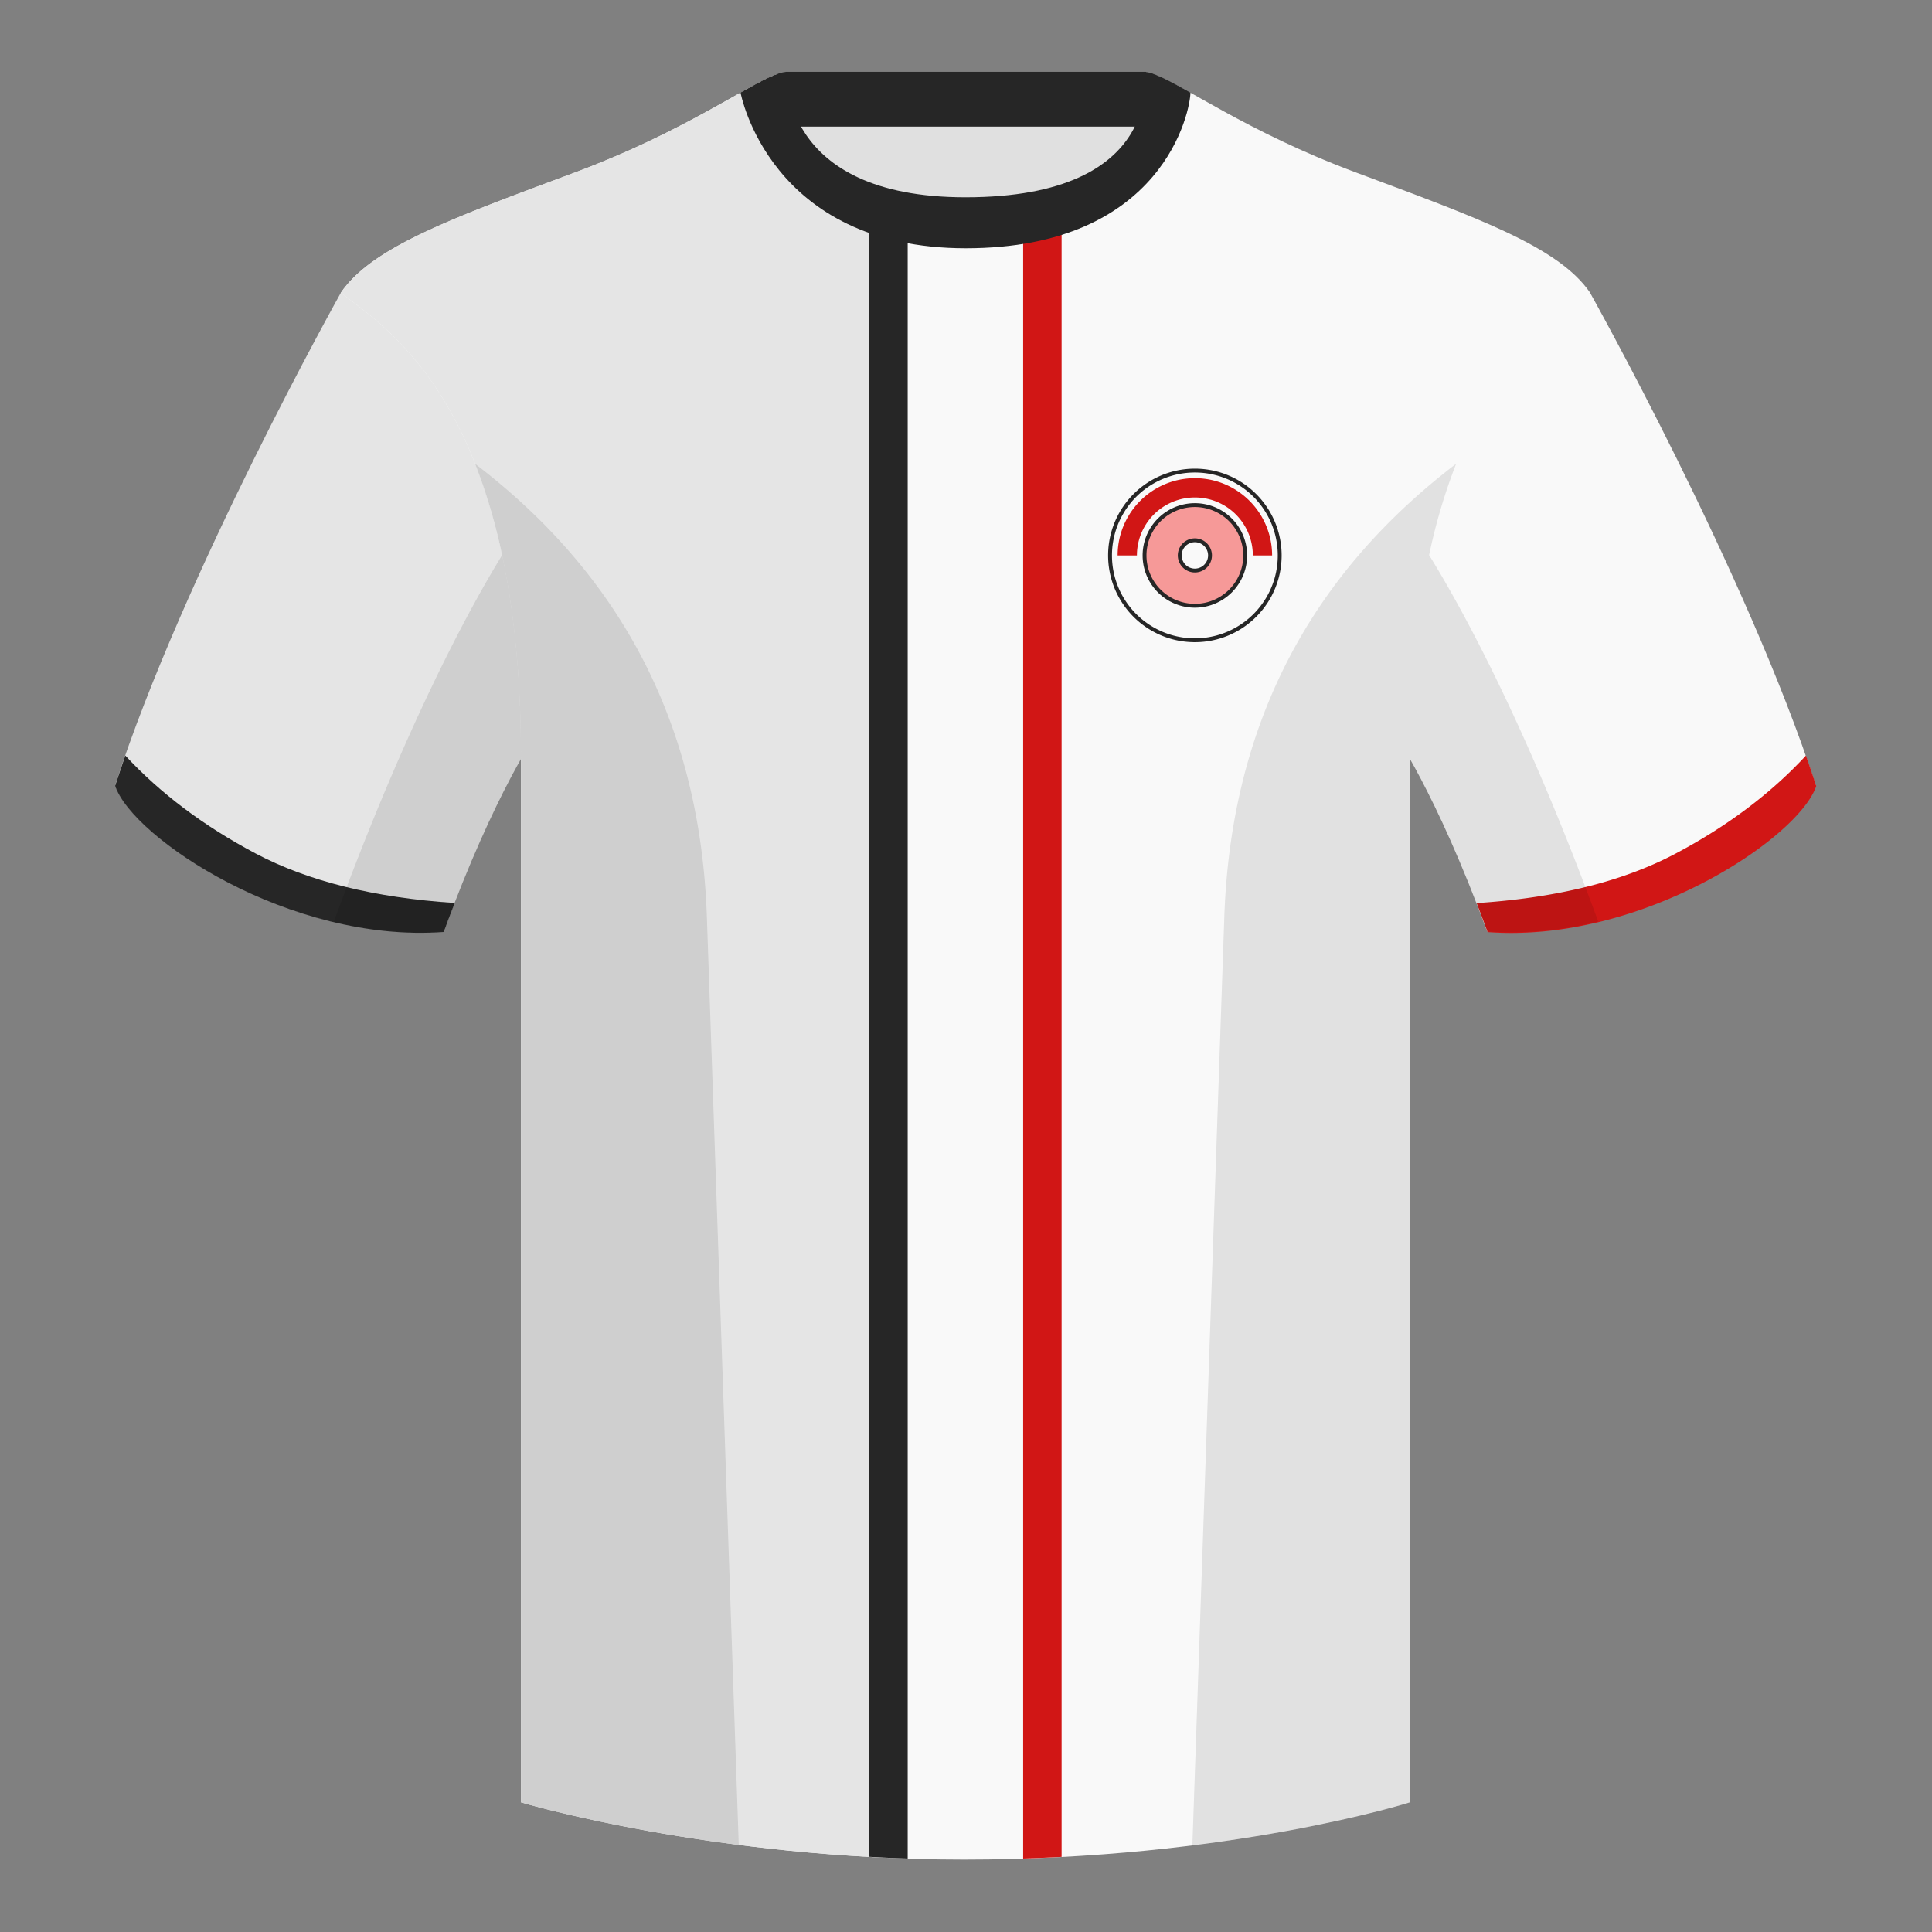 <svg xmlns="http://www.w3.org/2000/svg" width="501" height="501" fill="none"><rect width="100%" height="100%" fill="#808080" stroke="none"/><path fill="#E0E0E0" fill-rule="evenodd" d="M203.86 109.83h93.64v-87.3h-93.64v87.3Z" clip-rule="evenodd"/><path fill="#262626" fill-rule="evenodd" d="M203.72 32.83h93.46v-14.2h-93.46v14.2Z" clip-rule="evenodd"/><path fill="#E5E5E5" fill-rule="evenodd" d="M88.4 75.9s-40.77 72.8-58.55 127.76c4.44 13.38 45.2 40.86 85.23 37.89 13.34-36.4 24.46-52 24.46-52s2.97-95.09-51.14-113.66Z" clip-rule="evenodd"/><path fill="#F9F9F9" fill-rule="evenodd" d="M412.32 75.9s40.76 72.8 58.55 127.76c-4.44 13.38-45.2 40.86-85.23 37.89-13.34-36.4-24.46-52-24.46-52s-2.97-95.09 51.14-113.66Z" clip-rule="evenodd"/><path fill="#F9F9F9" fill-rule="evenodd" d="M250.36 58.34c-50.08 0-47.8-39.47-48.74-39.14-7.52 2.62-24.13 14.93-52.44 25.5C117.31 56.57 96.56 64 88.4 75.9c11.11 8.9 46.7 28.96 46.7 120.34v271.14s49.65 14.85 114.88 14.85c68.93 0 115.65-14.85 115.65-14.85V196.24c0-91.38 35.58-111.43 46.7-120.35-8.16-11.88-28.91-19.31-60.79-31.2-28.36-10.57-44.98-22.92-52.47-25.5-.93-.33 4.17 39.15-48.7 39.15Z" clip-rule="evenodd"/><path fill="#E5E5E5" d="M229.16 55.33v426.4c-54.68-2.57-94.07-14.35-94.07-14.35V196.24c0-85.01-30.8-108.3-44.03-118.3-1-.75-1.89-1.43-2.66-2.05 7.89-11.49 27.55-18.82 57.66-30.04l3.12-1.16c18.3-6.82 31.7-14.38 40.93-19.58 5.05-2.85 8.85-4.99 11.51-5.91.12-.04.18.52.3 1.53.7 5.85 3.22 26.75 27.25 34.6Z"/><path fill="#262626" fill-rule="evenodd" d="M235.38 481.95c-3.38-.1-6.7-.26-9.97-.44V53.8a49.7 49.7 0 0 0 9.97 3.1v425.06Z" clip-rule="evenodd"/><path fill="#D11615" fill-rule="evenodd" d="M275.3 481.53c-3.26.17-6.6.32-9.98.43V57.06a53.64 53.64 0 0 0 9.97-2.8v427.27Z" clip-rule="evenodd"/><path fill="#262626" fill-rule="evenodd" d="M250.43 64.38c51.47 0 58.27-35.9 58.27-40.38-5.77-3.24-9.72-5.34-12-5.34 0 0 5.88 32.5-46.34 32.5-48.52 0-46.33-32.5-46.33-32.5-2.28 0-6.24 2.1-12 5.34 0 0 7.36 40.38 58.4 40.38Z" clip-rule="evenodd"/><path fill="#D11615" fill-rule="evenodd" d="M468.31 195.93a338 338 0 0 1 2.67 7.9c-4.45 13.37-45.2 40.86-85.23 37.88-.96-2.61-1.9-5.12-2.84-7.52 20.8-1.36 38-5.63 51.6-12.84 13.42-7.1 24.7-15.58 33.8-25.42Z" clip-rule="evenodd"/><path fill="#262626" fill-rule="evenodd" d="M32.5 195.93c9.1 9.82 20.36 18.29 33.78 25.39 13.6 7.2 30.82 11.48 51.64 12.84-.94 2.4-1.88 4.9-2.84 7.52-40.02 2.97-80.79-24.52-85.23-37.89.84-2.58 1.72-5.2 2.65-7.86Z" clip-rule="evenodd"/><path fill="#000" fill-opacity=".1" fill-rule="evenodd" d="M414.43 238.96a93.8 93.8 0 0 1-28.8 2.59c-8.2-22.37-15.55-36.89-20-44.75v270.58s-21.1 6.7-55.87 11.1l-.55-.05 8.28-240.7c2.06-59.76 31.08-95.3 60.1-117.45a148.62 148.62 0 0 0-7 23.67c7.35 11.85 24.44 42.07 43.83 94.96l.01.05ZM191.57 478.43c-34.25-4.4-56.48-11.05-56.48-11.05V196.8c-4.46 7.87-11.81 22.38-20.01 44.75-9.63.71-19.3-.34-28.51-2.53l.02-.1c19.38-52.84 36.3-83.06 43.61-94.94a148.63 148.63 0 0 0-7-23.7c29 22.15 58.04 57.69 60.1 117.44l8.27 240.7Z" clip-rule="evenodd"/><path fill="#F9F9F9" fill-rule="evenodd" d="M309.85 166.03a22 22 0 1 0 0-44 22 22 0 0 0 0 44Z" clip-rule="evenodd"/><path fill="#F69998" fill-rule="evenodd" stroke="#262626" d="M309.85 157.08a13.05 13.05 0 1 0 0-26.1 13.05 13.05 0 0 0 0 26.1Z" clip-rule="evenodd"/><path fill="#F9F9F9" fill-rule="evenodd" stroke="#262626" d="M309.85 147.95a3.92 3.92 0 1 0 0-7.85 3.92 3.92 0 0 0 0 7.85Z" clip-rule="evenodd"/><path fill="#262626" fill-rule="evenodd" d="M287.35 144.03a22.5 22.5 0 1 1 45 0 22.5 22.5 0 0 1-45 0Zm22.5-21.5a21.5 21.5 0 1 0 0 43 21.5 21.5 0 0 0 0-43Z" clip-rule="evenodd"/><path fill="#D11615" fill-rule="evenodd" d="M329.88 144.03a20.03 20.03 0 0 0-40.06 0h5a15.03 15.03 0 0 1 30.06 0h5Z" clip-rule="evenodd"/></svg>